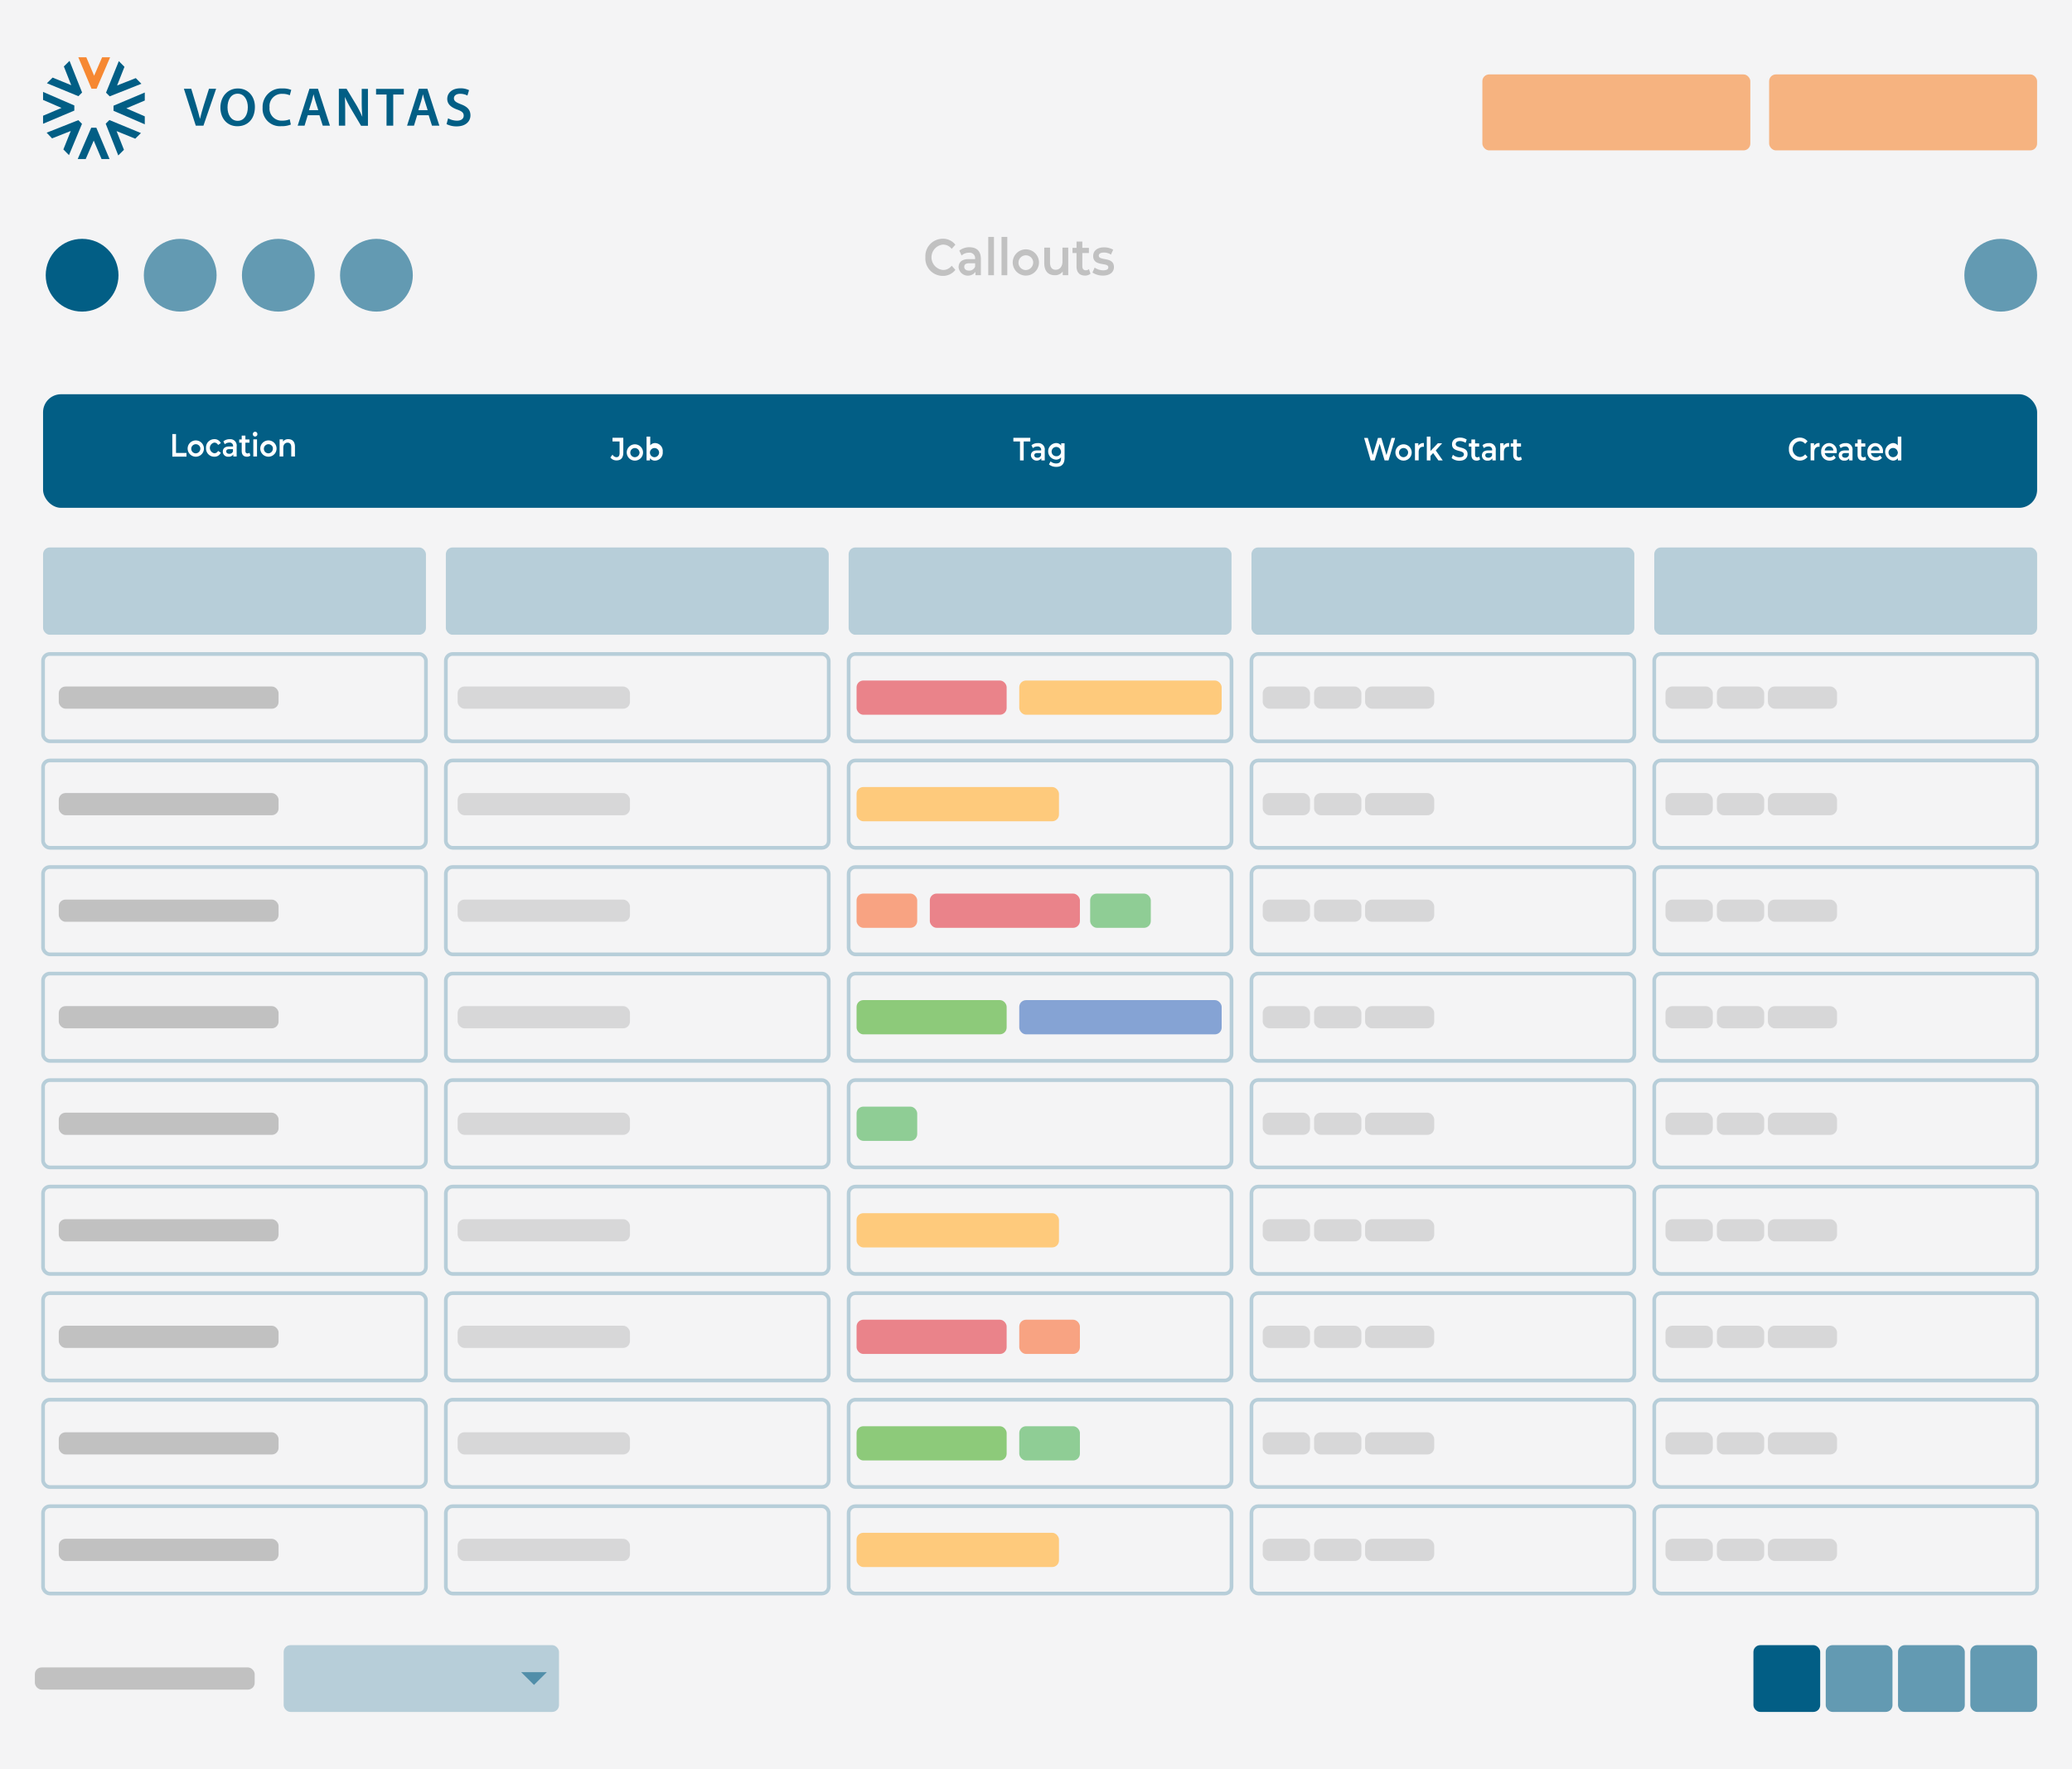 <svg id="Layer_1" data-name="Layer 1" xmlns="http://www.w3.org/2000/svg" viewBox="0 0 562 480"><defs><style>.cls-1{fill:#f4f4f5;}.cls-13,.cls-14,.cls-16,.cls-2{fill:#025e85;}.cls-12,.cls-3{fill:#f68832;}.cls-13,.cls-3{opacity:0.6;}.cls-19,.cls-4,.cls-5{fill:#1e1e1e;}.cls-18,.cls-4{opacity:0.24;}.cls-5{opacity:0.13;}.cls-6{fill:#ea838a;}.cls-7{fill:#8dca7a;}.cls-8{fill:#8fcd95;}.cls-9{fill:#f8a382;}.cls-10{fill:#feca7c;}.cls-11{fill:#85a3d4;}.cls-14,.cls-15{opacity:0.25;}.cls-15{fill:none;stroke:#025e85;stroke-miterlimit:10;}.cls-16{opacity:0.56;}.cls-17{fill:#fff;}</style></defs><rect class="cls-1" width="562" height="480"/><rect class="cls-2" x="11.68" y="106.96" width="540.86" height="30.82" rx="4.88"/><rect class="cls-3" x="479.85" y="20.19" width="72.68" height="20.61" rx="1.84"/><rect class="cls-3" x="402.07" y="20.19" width="72.68" height="20.61" rx="1.84"/><rect class="cls-4" x="15.94" y="186.26" width="59.62" height="6.02" rx="1.84"/><rect class="cls-5" x="124.13" y="186.26" width="46.74" height="6.02" rx="1.84"/><rect class="cls-5" x="342.49" y="186.26" width="12.84" height="6.02" rx="1.84"/><rect class="cls-5" x="356.42" y="186.26" width="12.84" height="6.02" rx="1.84"/><rect class="cls-5" x="370.26" y="186.26" width="18.75" height="6.02" rx="1.84"/><rect class="cls-5" x="342.49" y="215.17" width="12.84" height="6.02" rx="1.84"/><rect class="cls-5" x="356.42" y="215.17" width="12.84" height="6.02" rx="1.84"/><rect class="cls-5" x="370.26" y="215.17" width="18.75" height="6.02" rx="1.84"/><rect class="cls-5" x="342.49" y="244.07" width="12.84" height="6.02" rx="1.84"/><rect class="cls-5" x="356.42" y="244.07" width="12.84" height="6.02" rx="1.84"/><rect class="cls-5" x="370.26" y="244.07" width="18.75" height="6.02" rx="1.84"/><rect class="cls-5" x="342.49" y="272.97" width="12.84" height="6.02" rx="1.84"/><rect class="cls-5" x="356.42" y="272.97" width="12.84" height="6.02" rx="1.84"/><rect class="cls-5" x="370.26" y="272.97" width="18.75" height="6.02" rx="1.84"/><rect class="cls-5" x="342.49" y="301.88" width="12.84" height="6.02" rx="1.84"/><rect class="cls-5" x="356.42" y="301.88" width="12.84" height="6.02" rx="1.84"/><rect class="cls-5" x="370.26" y="301.88" width="18.75" height="6.02" rx="1.84"/><rect class="cls-5" x="342.49" y="330.78" width="12.84" height="6.02" rx="1.84"/><rect class="cls-5" x="356.42" y="330.78" width="12.84" height="6.02" rx="1.84"/><rect class="cls-5" x="370.26" y="330.78" width="18.75" height="6.02" rx="1.84"/><rect class="cls-5" x="342.49" y="359.68" width="12.84" height="6.02" rx="1.84"/><rect class="cls-5" x="356.42" y="359.68" width="12.84" height="6.02" rx="1.84"/><rect class="cls-5" x="370.26" y="359.68" width="18.75" height="6.02" rx="1.84"/><rect class="cls-5" x="342.49" y="388.59" width="12.84" height="6.02" rx="1.84"/><rect class="cls-5" x="356.42" y="388.59" width="12.84" height="6.02" rx="1.84"/><rect class="cls-5" x="370.26" y="388.59" width="18.75" height="6.02" rx="1.84"/><rect class="cls-5" x="342.49" y="417.49" width="12.84" height="6.02" rx="1.84"/><rect class="cls-5" x="356.42" y="417.49" width="12.84" height="6.02" rx="1.84"/><rect class="cls-5" x="370.26" y="417.49" width="18.75" height="6.02" rx="1.84"/><rect class="cls-5" x="124.13" y="215.17" width="46.74" height="6.02" rx="1.84"/><rect class="cls-5" x="124.13" y="244.07" width="46.74" height="6.02" rx="1.84"/><rect class="cls-5" x="124.13" y="272.97" width="46.74" height="6.02" rx="1.84"/><rect class="cls-5" x="124.13" y="301.88" width="46.74" height="6.02" rx="1.84"/><rect class="cls-5" x="124.13" y="330.78" width="46.74" height="6.02" rx="1.84"/><rect class="cls-5" x="124.13" y="359.68" width="46.74" height="6.02" rx="1.84"/><rect class="cls-5" x="124.13" y="388.59" width="46.74" height="6.02" rx="1.84"/><rect class="cls-5" x="124.13" y="417.49" width="46.74" height="6.02" rx="1.84"/><rect class="cls-4" x="15.94" y="215.17" width="59.62" height="6.02" rx="1.84"/><rect class="cls-4" x="15.94" y="244.07" width="59.62" height="6.02" rx="1.84"/><rect class="cls-4" x="15.94" y="272.97" width="59.62" height="6.02" rx="1.84"/><rect class="cls-4" x="15.94" y="301.88" width="59.62" height="6.02" rx="1.84"/><rect class="cls-4" x="15.94" y="330.78" width="59.62" height="6.02" rx="1.84"/><rect class="cls-4" x="15.94" y="359.68" width="59.62" height="6.02" rx="1.84"/><rect class="cls-4" x="15.94" y="388.59" width="59.62" height="6.02" rx="1.84"/><rect class="cls-4" x="15.94" y="417.49" width="59.62" height="6.02" rx="1.84"/><rect class="cls-4" x="9.46" y="452.39" width="59.62" height="6.02" rx="1.84"/><rect class="cls-6" x="252.2" y="242.44" width="40.71" height="9.29" rx="1.84"/><rect class="cls-6" x="232.33" y="184.63" width="40.71" height="9.29" rx="1.84"/><rect class="cls-6" x="232.33" y="358.05" width="40.71" height="9.29" rx="1.84"/><rect class="cls-7" x="232.33" y="271.34" width="40.71" height="9.29" rx="1.84"/><rect class="cls-7" x="232.33" y="386.95" width="40.71" height="9.29" rx="1.84"/><rect class="cls-8" x="232.33" y="300.24" width="16.45" height="9.29" rx="1.84"/><rect class="cls-8" x="276.46" y="386.95" width="16.45" height="9.29" rx="1.84"/><rect class="cls-8" x="295.69" y="242.44" width="16.45" height="9.29" rx="1.84"/><rect class="cls-9" x="232.33" y="242.44" width="16.45" height="9.29" rx="1.84"/><rect class="cls-9" x="276.46" y="358.05" width="16.45" height="9.29" rx="1.84"/><rect class="cls-10" x="276.46" y="184.63" width="54.9" height="9.29" rx="1.84"/><rect class="cls-11" x="276.46" y="271.34" width="54.9" height="9.29" rx="1.84"/><rect class="cls-10" x="232.33" y="415.86" width="54.9" height="9.29" rx="1.84"/><rect class="cls-10" x="232.33" y="329.15" width="54.9" height="9.29" rx="1.84"/><rect class="cls-10" x="232.33" y="213.53" width="54.9" height="9.29" rx="1.84"/><path class="cls-2" d="M53.1,34.09l-3.22-10h2l1.36,4.52c.38,1.26.71,2.43,1,3.64h0c.27-1.18.63-2.39,1-3.61l1.44-4.55h1.94l-3.44,10Z"/><path class="cls-2" d="M69.14,29c0,3.34-2,5.25-4.77,5.25s-4.59-2.15-4.59-5.07S61.71,24,64.52,24,69.14,26.16,69.14,29Zm-7.43.15c0,2,1,3.63,2.76,3.63s2.75-1.62,2.75-3.71c0-1.88-.93-3.65-2.75-3.65S61.71,27.09,61.71,29.15Z"/><path class="cls-2" d="M78.89,33.79a6.36,6.36,0,0,1-2.57.44,4.7,4.7,0,0,1-5.09-5A5,5,0,0,1,76.55,24,5.8,5.8,0,0,1,79,24.4l-.4,1.45a4.83,4.83,0,0,0-2-.39,3.32,3.32,0,0,0-3.49,3.67,3.27,3.27,0,0,0,3.47,3.6,5.1,5.1,0,0,0,2-.37Z"/><path class="cls-2" d="M83.47,31.26l-.86,2.83H80.74l3.19-10h2.32l3.24,10H87.54l-.9-2.83Zm2.86-1.37-.79-2.46c-.19-.6-.35-1.29-.5-1.86h0c-.15.57-.3,1.27-.47,1.86l-.77,2.46Z"/><path class="cls-2" d="M91.91,34.09v-10H94l2.58,4.27a29.26,29.26,0,0,1,1.7,3.34h0c-.12-1.33-.17-2.61-.17-4.14V24.12h1.69v10H97.93l-2.6-4.38a34.29,34.29,0,0,1-1.79-3.45l0,0c.07,1.28.09,2.6.09,4.24v3.57Z"/><path class="cls-2" d="M104.85,25.64H102V24.12h7.53v1.52h-2.87v8.45h-1.82Z"/><path class="cls-2" d="M113.15,31.26l-.86,2.83h-1.88l3.19-10h2.33l3.24,10h-2l-.9-2.83ZM116,29.89l-.78-2.46c-.2-.6-.36-1.29-.51-1.86h0c-.14.57-.29,1.27-.47,1.86l-.77,2.46Z"/><path class="cls-2" d="M121.54,32.1a5.07,5.07,0,0,0,2.41.64c1.17,0,1.82-.55,1.82-1.36s-.5-1.2-1.77-1.66c-1.64-.59-2.69-1.46-2.69-2.89,0-1.63,1.36-2.87,3.52-2.87a5.17,5.17,0,0,1,2.39.5l-.44,1.46a4.27,4.27,0,0,0-2-.47c-1.16,0-1.66.62-1.66,1.2,0,.77.58,1.12,1.91,1.64,1.73.65,2.57,1.52,2.57,3,0,1.59-1.21,3-3.78,3a5.91,5.91,0,0,1-2.7-.62Z"/><path class="cls-12" d="M21.24,15.54h2.17l2.12,5,2.17-5h2.17L26.2,24.07H24.82Z"/><path class="cls-2" d="M29.71,43.14l-2.17,0-2.12-5-2.17,5H21.08l3.67-8.49h1.38Z"/><path class="cls-2" d="M39.27,25.1v2.17l-5,2.12,5,2.18,0,2.16-8.48-3.67V28.68Z"/><path class="cls-2" d="M11.68,33.58V31.4l5-2.12-5-2.17,0-2.17,8.48,3.67V30Z"/><path class="cls-2" d="M38.23,36.1l-1.55,1.53-5.06-2.06,2,5.07-1.54,1.53-3.41-8.6,1-1Z"/><path class="cls-2" d="M12.72,22.58l1.55-1.53,5.05,2.06-2-5.08,1.54-1.52,3.41,8.59-1,1Z"/><path class="cls-2" d="M32.23,16.58l1.53,1.55-2,5.06,5.07-2,1.52,1.54-8.59,3.41-1-1Z"/><path class="cls-2" d="M18.71,42.09l-1.52-1.55,2-5-5.07,2L12.65,36l8.59-3.4,1,1Z"/><circle class="cls-2" cx="22.27" cy="74.67" r="9.87"/><circle class="cls-13" cx="48.88" cy="74.67" r="9.87"/><circle class="cls-13" cx="75.49" cy="74.67" r="9.87"/><circle class="cls-13" cx="102.1" cy="74.67" r="9.87"/><circle class="cls-13" cx="542.67" cy="74.67" r="9.87"/><rect class="cls-14" x="11.68" y="148.53" width="103.85" height="23.69" rx="1.84"/><rect class="cls-14" x="120.93" y="148.53" width="103.85" height="23.69" rx="1.84"/><rect class="cls-13" x="534.42" y="446.35" width="18.11" height="18.11" rx="1.84"/><rect class="cls-13" x="514.81" y="446.35" width="18.11" height="18.11" rx="1.84"/><rect class="cls-13" x="495.2" y="446.35" width="18.11" height="18.11" rx="1.84"/><rect class="cls-2" x="475.59" y="446.35" width="18.11" height="18.11" rx="1.84"/><rect class="cls-14" x="230.18" y="148.53" width="103.85" height="23.69" rx="1.84"/><rect class="cls-14" x="339.44" y="148.53" width="103.85" height="23.69" rx="1.84"/><rect class="cls-14" x="76.94" y="446.35" width="74.68" height="18.11" rx="1.84"/><rect class="cls-14" x="448.69" y="148.53" width="103.85" height="23.69" rx="1.84"/><rect class="cls-15" x="11.68" y="177.43" width="103.85" height="23.69" rx="1.84"/><rect class="cls-15" x="120.93" y="177.43" width="103.85" height="23.69" rx="1.84"/><rect class="cls-15" x="230.18" y="177.43" width="103.85" height="23.69" rx="1.84"/><rect class="cls-15" x="339.44" y="177.43" width="103.85" height="23.69" rx="1.84"/><rect class="cls-15" x="11.68" y="206.33" width="103.85" height="23.69" rx="1.84"/><rect class="cls-15" x="120.93" y="206.33" width="103.85" height="23.69" rx="1.84"/><rect class="cls-15" x="230.18" y="206.33" width="103.85" height="23.69" rx="1.84"/><rect class="cls-15" x="339.44" y="206.33" width="103.85" height="23.69" rx="1.84"/><rect class="cls-15" x="11.68" y="235.24" width="103.85" height="23.69" rx="1.84"/><rect class="cls-15" x="120.93" y="235.24" width="103.85" height="23.69" rx="1.84"/><rect class="cls-15" x="230.18" y="235.24" width="103.85" height="23.69" rx="1.84"/><rect class="cls-15" x="339.44" y="235.24" width="103.85" height="23.69" rx="1.84"/><rect class="cls-15" x="11.68" y="264.14" width="103.85" height="23.69" rx="1.84"/><rect class="cls-15" x="120.93" y="264.14" width="103.85" height="23.69" rx="1.84"/><rect class="cls-15" x="230.18" y="264.14" width="103.85" height="23.69" rx="1.84"/><rect class="cls-15" x="339.44" y="264.14" width="103.85" height="23.69" rx="1.84"/><rect class="cls-15" x="11.68" y="293.04" width="103.85" height="23.69" rx="1.84"/><rect class="cls-15" x="120.93" y="293.04" width="103.85" height="23.69" rx="1.84"/><rect class="cls-15" x="230.18" y="293.04" width="103.85" height="23.69" rx="1.84"/><rect class="cls-15" x="339.44" y="293.04" width="103.85" height="23.69" rx="1.84"/><rect class="cls-15" x="11.68" y="321.94" width="103.85" height="23.69" rx="1.84"/><rect class="cls-15" x="120.93" y="321.94" width="103.85" height="23.69" rx="1.84"/><rect class="cls-15" x="230.18" y="321.94" width="103.85" height="23.69" rx="1.84"/><rect class="cls-15" x="339.44" y="321.94" width="103.85" height="23.69" rx="1.84"/><rect class="cls-15" x="11.68" y="350.85" width="103.85" height="23.69" rx="1.84"/><rect class="cls-15" x="120.93" y="350.85" width="103.85" height="23.69" rx="1.84"/><rect class="cls-15" x="230.18" y="350.85" width="103.85" height="23.69" rx="1.84"/><rect class="cls-15" x="339.44" y="350.85" width="103.85" height="23.69" rx="1.84"/><rect class="cls-15" x="11.68" y="379.75" width="103.85" height="23.69" rx="1.84"/><rect class="cls-15" x="120.93" y="379.75" width="103.85" height="23.69" rx="1.84"/><rect class="cls-15" x="230.18" y="379.75" width="103.85" height="23.69" rx="1.84"/><rect class="cls-15" x="339.44" y="379.75" width="103.85" height="23.69" rx="1.84"/><rect class="cls-15" x="11.68" y="408.65" width="103.85" height="23.69" rx="1.84"/><rect class="cls-15" x="120.93" y="408.65" width="103.85" height="23.69" rx="1.84"/><rect class="cls-15" x="230.18" y="408.65" width="103.85" height="23.69" rx="1.84"/><rect class="cls-15" x="339.44" y="408.65" width="103.85" height="23.69" rx="1.84"/><rect class="cls-5" x="451.74" y="186.26" width="12.84" height="6.02" rx="1.84"/><rect class="cls-5" x="465.68" y="186.26" width="12.84" height="6.02" rx="1.84"/><rect class="cls-5" x="479.52" y="186.26" width="18.75" height="6.02" rx="1.84"/><rect class="cls-5" x="451.74" y="215.17" width="12.84" height="6.02" rx="1.84"/><rect class="cls-5" x="465.68" y="215.17" width="12.84" height="6.02" rx="1.84"/><rect class="cls-5" x="479.52" y="215.17" width="18.75" height="6.02" rx="1.84"/><rect class="cls-5" x="451.74" y="244.07" width="12.84" height="6.02" rx="1.84"/><rect class="cls-5" x="465.68" y="244.07" width="12.84" height="6.02" rx="1.84"/><rect class="cls-5" x="479.52" y="244.07" width="18.75" height="6.02" rx="1.84"/><rect class="cls-5" x="451.74" y="272.97" width="12.84" height="6.02" rx="1.84"/><rect class="cls-5" x="465.68" y="272.97" width="12.84" height="6.02" rx="1.84"/><rect class="cls-5" x="479.52" y="272.97" width="18.75" height="6.02" rx="1.84"/><rect class="cls-5" x="451.74" y="301.88" width="12.84" height="6.02" rx="1.84"/><rect class="cls-5" x="465.68" y="301.88" width="12.84" height="6.02" rx="1.84"/><rect class="cls-5" x="479.52" y="301.88" width="18.75" height="6.02" rx="1.84"/><rect class="cls-5" x="451.74" y="330.78" width="12.84" height="6.02" rx="1.84"/><rect class="cls-5" x="465.68" y="330.78" width="12.84" height="6.02" rx="1.84"/><rect class="cls-5" x="479.52" y="330.78" width="18.75" height="6.02" rx="1.84"/><rect class="cls-5" x="451.74" y="359.68" width="12.84" height="6.02" rx="1.84"/><rect class="cls-5" x="465.68" y="359.68" width="12.84" height="6.02" rx="1.84"/><rect class="cls-5" x="479.52" y="359.68" width="18.75" height="6.02" rx="1.84"/><rect class="cls-5" x="451.74" y="388.59" width="12.84" height="6.02" rx="1.84"/><rect class="cls-5" x="465.68" y="388.59" width="12.84" height="6.02" rx="1.84"/><rect class="cls-5" x="479.52" y="388.59" width="18.75" height="6.02" rx="1.84"/><rect class="cls-5" x="451.74" y="417.49" width="12.84" height="6.02" rx="1.84"/><rect class="cls-5" x="465.68" y="417.49" width="12.84" height="6.02" rx="1.84"/><rect class="cls-5" x="479.52" y="417.49" width="18.75" height="6.02" rx="1.84"/><rect class="cls-15" x="448.69" y="177.43" width="103.85" height="23.69" rx="1.84"/><rect class="cls-15" x="448.69" y="206.33" width="103.85" height="23.69" rx="1.84"/><rect class="cls-15" x="448.69" y="235.24" width="103.85" height="23.69" rx="1.84"/><rect class="cls-15" x="448.69" y="264.14" width="103.85" height="23.69" rx="1.84"/><rect class="cls-15" x="448.69" y="293.04" width="103.85" height="23.69" rx="1.84"/><rect class="cls-15" x="448.69" y="321.94" width="103.85" height="23.69" rx="1.84"/><rect class="cls-15" x="448.69" y="350.85" width="103.85" height="23.69" rx="1.84"/><rect class="cls-15" x="448.69" y="379.75" width="103.85" height="23.69" rx="1.84"/><rect class="cls-15" x="448.69" y="408.65" width="103.85" height="23.69" rx="1.84"/><polygon class="cls-16" points="144.84 457.13 141.36 453.68 148.32 453.68 144.84 457.13"/><path class="cls-17" d="M46.74,117.76h1v5.13h2.84v1H46.74Z"/><path class="cls-17" d="M50.9,121.53a2.21,2.21,0,1,1,2.2,2.38A2.22,2.22,0,0,1,50.9,121.53Zm3.43,0A1.24,1.24,0,1,0,53.1,123,1.29,1.29,0,0,0,54.33,121.53Z"/><path class="cls-17" d="M55.89,121.53a2.22,2.22,0,0,1,2.24-2.38,1.83,1.83,0,0,1,1.76,1.08l-.74.49a1.15,1.15,0,0,0-1-.64,1.47,1.47,0,0,0,0,2.9,1.15,1.15,0,0,0,1-.64l.74.48a1.83,1.83,0,0,1-1.76,1.09A2.22,2.22,0,0,1,55.89,121.53Z"/><path class="cls-17" d="M64.19,121.13v2.72h-.91v-.57a1.4,1.4,0,0,1-1.3.63,1.39,1.39,0,0,1-1.54-1.39c0-.77.46-1.38,1.71-1.38h1.07v-.07a.91.91,0,0,0-1-1,1.89,1.89,0,0,0-1.25.46l-.38-.79a2.64,2.64,0,0,1,1.75-.58A1.72,1.72,0,0,1,64.19,121.13Zm-1,1.27v-.54h-1c-.65,0-.83.28-.83.62s.29.64.79.64A1,1,0,0,0,63.22,122.4Z"/><path class="cls-17" d="M67.91,123.6a1.39,1.39,0,0,1-.93.31c-.9,0-1.42-.54-1.42-1.56v-2.24h-.68v-.87h.68v-1.06h1v1.06h1.1v.87h-1.1v2.21c0,.45.2.7.57.7a.82.82,0,0,0,.54-.2Z"/><path class="cls-17" d="M68.58,117.79a.62.62,0,0,1,.62-.65.6.6,0,0,1,.61.62.63.63,0,0,1-.61.68A.62.62,0,0,1,68.58,117.79Zm.13,1.42h1v4.64h-1Z"/><path class="cls-17" d="M70.6,121.53a2.21,2.21,0,1,1,2.2,2.38A2.22,2.22,0,0,1,70.6,121.53Zm3.43,0A1.24,1.24,0,1,0,72.8,123,1.28,1.28,0,0,0,74,121.53Z"/><path class="cls-17" d="M80,121.19v2.66H79v-2.52c0-.83-.36-1.23-1-1.23s-1.16.47-1.16,1.4v2.35h-1v-4.64h.92v.6a1.69,1.69,0,0,1,1.42-.66C79.27,119.15,80,119.79,80,121.19Z"/><path class="cls-17" d="M165.56,124.12l.58-.78a1.27,1.27,0,0,0,1.07.7c.56,0,.84-.37.84-1.12v-3.15h-1.92v-1h2.93v4c0,1.43-.63,2.14-1.83,2.14A2,2,0,0,1,165.56,124.12Z"/><path class="cls-17" d="M170,122.59a2.21,2.21,0,1,1,2.19,2.38A2.21,2.21,0,0,1,170,122.59Zm3.42,0a1.24,1.24,0,1,0-1.23,1.45A1.29,1.29,0,0,0,173.46,122.59Z"/><path class="cls-17" d="M179.75,122.59a2.15,2.15,0,0,1-2.09,2.38,1.62,1.62,0,0,1-1.37-.66v.6h-.92v-6.45h1v2.37a1.64,1.64,0,0,1,1.33-.62A2.14,2.14,0,0,1,179.75,122.59Zm-1,0a1.24,1.24,0,1,0-1.22,1.45A1.29,1.29,0,0,0,178.77,122.59Z"/><path class="cls-17" d="M276.66,119.78h-1.8v-1h4.6v1h-1.8v5.13h-1Z"/><path class="cls-17" d="M283.37,122.19v2.72h-.92v-.57a1.58,1.58,0,0,1-2.83-.76c0-.78.46-1.38,1.71-1.38h1.07v-.07a.91.91,0,0,0-1-1,1.89,1.89,0,0,0-1.25.46l-.38-.79a2.64,2.64,0,0,1,1.75-.58A1.72,1.72,0,0,1,283.37,122.19Zm-1,1.27v-.54h-1c-.66,0-.83.28-.83.62s.29.64.79.64A1,1,0,0,0,282.4,123.46Z"/><path class="cls-17" d="M288.75,120.27v3.94c0,1.68-.79,2.45-2.23,2.45a3,3,0,0,1-2-.66l.43-.82a2.3,2.3,0,0,0,1.52.56c.92,0,1.32-.47,1.32-1.41v-.25a1.72,1.72,0,0,1-1.39.62,2.25,2.25,0,0,1,0-4.49,1.69,1.69,0,0,1,1.43.67v-.61Zm-1,2.18a1.26,1.26,0,1,0-1.25,1.33A1.23,1.23,0,0,0,287.79,122.45Z"/><g class="cls-18"><path class="cls-19" d="M251,69.77a4.72,4.72,0,0,1,4.68-5,4.21,4.21,0,0,1,3.45,1.63l-1,1.11a3,3,0,0,0-2.34-1.15,3.46,3.46,0,0,0,0,6.89,2.9,2.9,0,0,0,2.34-1.16l1,1.12a4.2,4.2,0,0,1-3.46,1.64A4.72,4.72,0,0,1,251,69.77Z"/><path class="cls-19" d="M266.05,70.29v4.38h-1.47v-.91A2.55,2.55,0,0,1,260,72.53c0-1.25.74-2.23,2.76-2.23h1.72v-.11a1.48,1.48,0,0,0-1.66-1.63,3,3,0,0,0-2,.75L260.2,68a4.33,4.33,0,0,1,2.82-.92C264.94,67.11,266.05,68.13,266.05,70.29Zm-1.56,2v-.87h-1.61c-1.06,0-1.34.45-1.34,1s.47,1,1.27,1A1.69,1.69,0,0,0,264.49,72.33Z"/><path class="cls-19" d="M268.05,64.28h1.55V74.67h-1.55Z"/><path class="cls-19" d="M271.65,64.28h1.56V74.67h-1.56Z"/><path class="cls-19" d="M274.7,70.93a3.56,3.56,0,1,1,3.54,3.84A3.56,3.56,0,0,1,274.7,70.93Zm5.52,0a2,2,0,1,0-2,2.34A2.07,2.07,0,0,0,280.22,70.93Z"/><path class="cls-19" d="M289.74,67.19v7.48h-1.49v-1a2.59,2.59,0,0,1-2.14,1c-1.71,0-2.87-1-2.87-3.31V67.19h1.56v4c0,1.36.57,2,1.56,2s1.82-.76,1.82-2.26V67.19Z"/><path class="cls-19" d="M295.78,74.26a2.23,2.23,0,0,1-1.49.51c-1.46,0-2.3-.87-2.3-2.52v-3.6H290.9v-1.4H292V65.54h1.56v1.71h1.79v1.4h-1.79v3.56c0,.72.33,1.12.92,1.12a1.32,1.32,0,0,0,.88-.31Z"/><path class="cls-19" d="M296.31,73.93l.6-1.33a4.12,4.12,0,0,0,2.31.74c1,0,1.4-.31,1.4-.83,0-1.43-4.11-.08-4.11-3.06,0-1.42,1.13-2.34,2.93-2.34a4.8,4.8,0,0,1,2.49.64l-.6,1.33a3.32,3.32,0,0,0-1.91-.56c-.94,0-1.39.35-1.39.84,0,1.51,4.11.17,4.11,3.1,0,1.4-1.14,2.31-3,2.31A4.92,4.92,0,0,1,296.31,73.93Z"/></g><path class="cls-17" d="M378.41,118.82l-1.79,6.09h-1.07l-1.34-4.51-1.36,4.51h-1.08L370,118.82h1l1.35,4.63,1.4-4.63h.93l1.37,4.65,1.38-4.65Z"/><path class="cls-17" d="M378.49,122.59a2.21,2.21,0,1,1,2.2,2.38A2.22,2.22,0,0,1,378.49,122.59Zm3.43,0a1.24,1.24,0,1,0-1.23,1.45A1.3,1.3,0,0,0,381.92,122.59Z"/><path class="cls-17" d="M386.21,120.21v1l-.22,0c-.74,0-1.2.49-1.2,1.44v2.25h-1v-4.64h.92v.67A1.58,1.58,0,0,1,386.21,120.21Z"/><path class="cls-17" d="M388.72,122.92l-.72.76v1.23h-1v-6.45h1v3.89l2-2.08h1.16l-1.73,1.94,1.89,2.7h-1.18Z"/><path class="cls-17" d="M393.73,124.27l.35-.88a2.78,2.78,0,0,0,1.78.67c.85,0,1.2-.34,1.2-.79,0-1.32-3.22-.46-3.22-2.72,0-1,.7-1.82,2.19-1.82a3.19,3.19,0,0,1,1.8.54l-.32.88a2.78,2.78,0,0,0-1.49-.48c-.84,0-1.18.37-1.18.83,0,1.3,3.21.45,3.21,2.69,0,1-.7,1.81-2.19,1.81A3.25,3.25,0,0,1,393.73,124.27Z"/><path class="cls-17" d="M401.44,124.66a1.38,1.38,0,0,1-.92.31c-.91,0-1.43-.54-1.43-1.57v-2.23h-.68v-.87h.68v-1.06h1v1.06h1.11v.87h-1.11v2.21c0,.45.2.69.57.69a.79.79,0,0,0,.54-.19Z"/><path class="cls-17" d="M405.7,122.19v2.72h-.91v-.57a1.41,1.41,0,0,1-1.3.63,1.39,1.39,0,0,1-1.54-1.39c0-.78.46-1.38,1.72-1.38h1.06v-.07a.91.91,0,0,0-1-1,1.89,1.89,0,0,0-1.25.46l-.38-.79a2.64,2.64,0,0,1,1.75-.58A1.72,1.72,0,0,1,405.7,122.19Zm-1,1.27v-.54h-1c-.66,0-.84.28-.84.62s.29.64.79.64A1,1,0,0,0,404.73,123.46Z"/><path class="cls-17" d="M409.33,120.21v1l-.22,0c-.74,0-1.2.49-1.2,1.44v2.25h-1v-4.64h.92v.67A1.58,1.58,0,0,1,409.33,120.21Z"/><path class="cls-17" d="M412.79,124.66a1.39,1.39,0,0,1-.93.31c-.9,0-1.42-.54-1.42-1.57v-2.23h-.68v-.87h.68v-1.06h1v1.06h1.11v.87H411.4v2.21c0,.45.2.69.58.69a.81.81,0,0,0,.54-.19Z"/><path class="cls-17" d="M485.22,121.87a2.94,2.94,0,0,1,2.9-3.14,2.63,2.63,0,0,1,2.15,1l-.65.69a1.83,1.83,0,0,0-1.45-.71,2.15,2.15,0,0,0,0,4.28,1.82,1.82,0,0,0,1.45-.73l.65.7a2.63,2.63,0,0,1-2.15,1A2.94,2.94,0,0,1,485.22,121.87Z"/><path class="cls-17" d="M493.53,120.21v1l-.22,0c-.74,0-1.2.49-1.2,1.44v2.25h-1v-4.64h.92v.67A1.58,1.58,0,0,1,493.53,120.21Z"/><path class="cls-17" d="M498.18,122.94h-3.24a1.29,1.29,0,0,0,1.34,1.11,1.4,1.4,0,0,0,1.12-.51l.52.67a2,2,0,0,1-1.66.76,2.22,2.22,0,0,1-2.29-2.38,2.19,2.19,0,0,1,2.14-2.38,2.15,2.15,0,0,1,2.09,2.4C498.2,122.7,498.19,122.83,498.18,122.94Zm-3.25-.73h2.35a1.18,1.18,0,0,0-1.17-1.13A1.2,1.2,0,0,0,494.93,122.21Z"/><path class="cls-17" d="M502.47,122.19v2.72h-.91v-.57a1.4,1.4,0,0,1-1.3.63,1.39,1.39,0,0,1-1.54-1.39c0-.78.46-1.38,1.72-1.38h1.06v-.07a.91.91,0,0,0-1-1,1.89,1.89,0,0,0-1.25.46l-.38-.79a2.66,2.66,0,0,1,1.75-.58A1.72,1.72,0,0,1,502.47,122.19Zm-1,1.27v-.54h-1c-.66,0-.84.28-.84.62s.29.64.79.64A1,1,0,0,0,501.5,123.46Z"/><path class="cls-17" d="M506.19,124.66a1.39,1.39,0,0,1-.93.31c-.9,0-1.42-.54-1.42-1.57v-2.23h-.68v-.87h.68v-1.06h1v1.06h1.1v.87h-1.1v2.21c0,.45.2.69.57.69a.79.79,0,0,0,.54-.19Z"/><path class="cls-17" d="M510.72,122.94h-3.24a1.28,1.28,0,0,0,1.34,1.11,1.41,1.41,0,0,0,1.12-.51l.52.67a2,2,0,0,1-1.67.76,2.22,2.22,0,0,1-2.28-2.38,2.19,2.19,0,0,1,2.14-2.38,2.15,2.15,0,0,1,2.08,2.4C510.73,122.7,510.73,122.83,510.72,122.94Zm-3.25-.73h2.34a1.17,1.17,0,0,0-1.16-1.13A1.2,1.2,0,0,0,507.47,122.21Z"/><path class="cls-17" d="M515.71,118.46v6.45h-.93v-.6a1.62,1.62,0,0,1-1.37.66,2.4,2.4,0,0,1,0-4.76,1.59,1.59,0,0,1,1.33.63v-2.38Zm-1,4.13a1.25,1.25,0,1,0-1.23,1.45A1.3,1.3,0,0,0,514.76,122.59Z"/></svg>